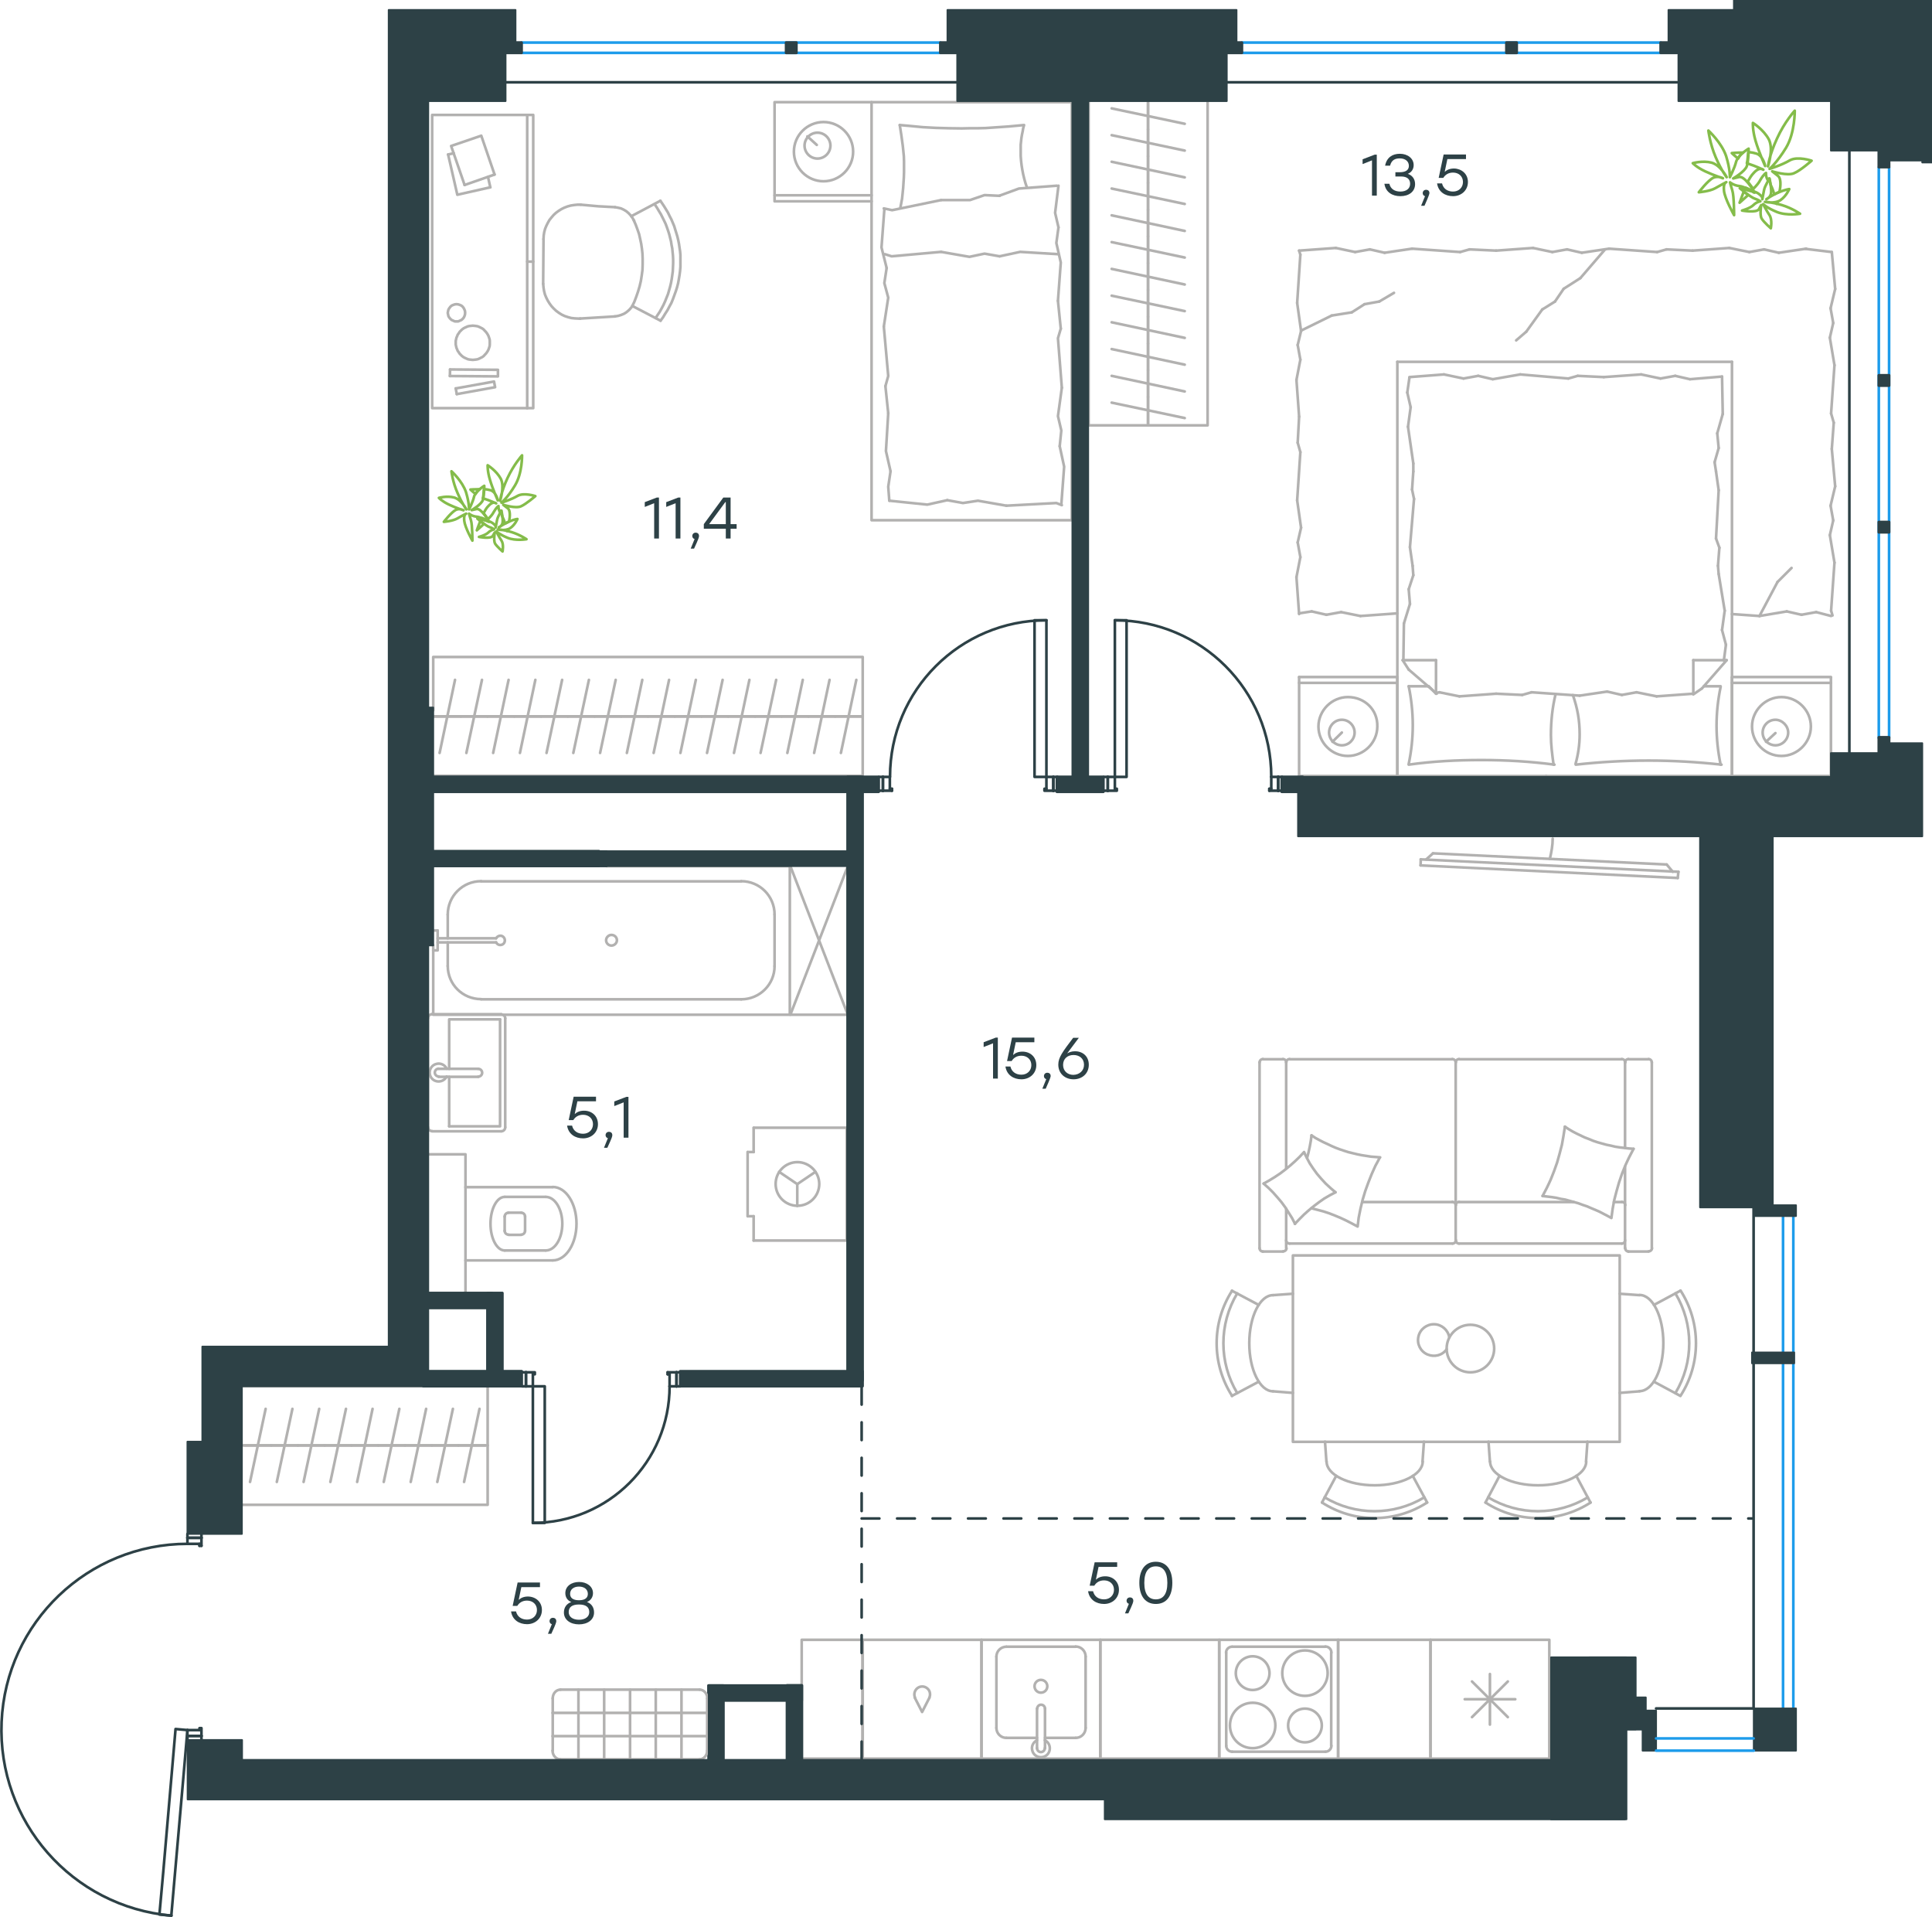 <?xml version="1.0" encoding="utf-8"?>
<!-- Generator: Adobe Illustrator 26.5.0, SVG Export Plug-In . SVG Version: 6.00 Build 0)  -->
<svg version="1.1" id="Слой_1" xmlns="http://www.w3.org/2000/svg" xmlns:xlink="http://www.w3.org/1999/xlink" x="0px" y="0px"
	 viewBox="0 0 1089.5 1080.8" style="enable-background:new 0 0 1089.5 1080.8;" xml:space="preserve">
<style type="text/css">
	.st0{fill:none;stroke:#B2B1B0;stroke-width:1.5;stroke-linecap:round;stroke-linejoin:round;stroke-miterlimit:22.926;}
	.st1{fill:none;stroke:#B2B1B0;stroke-width:1.5;stroke-linecap:round;stroke-linejoin:round;stroke-miterlimit:10;}
	.st2{fill:none;stroke:#2D4146;stroke-width:1.5;stroke-linecap:round;stroke-linejoin:round;stroke-miterlimit:10;}
	.st3{fill:none;stroke:#2D4146;stroke-width:1.5;stroke-linecap:round;stroke-linejoin:round;stroke-miterlimit:22.926;}
	.st4{fill:none;stroke:#1D9CEB;stroke-width:1.5;stroke-linecap:round;stroke-linejoin:round;stroke-miterlimit:22.926;}
	
		.st5{fill:none;stroke:#2D4146;stroke-width:1.5;stroke-linecap:round;stroke-linejoin:round;stroke-miterlimit:22.926;stroke-dasharray:10,10,0,0,0,0;}
	
		.st6{fill-rule:evenodd;clip-rule:evenodd;fill:#2D4146;stroke:#2D4146;stroke-linecap:round;stroke-linejoin:round;stroke-miterlimit:10;}
	.st7{fill:none;stroke:#84BC4A;stroke-width:1.5;stroke-linecap:round;stroke-linejoin:round;stroke-miterlimit:22.926;}
	.st8{fill:#2D4146;stroke:#2D4146;stroke-linecap:round;stroke-linejoin:round;stroke-miterlimit:10;}
	.st9{fill:#2D4146;}
</style>
<g>
	<line class="st0" x1="788" y1="437.5" x2="732.6" y2="437.5"/>
	<line class="st0" x1="732.6" y1="381.7" x2="788" y2="381.7"/>
	<line class="st0" x1="788" y1="381.7" x2="788" y2="437.5"/>
	<line class="st0" x1="732.6" y1="437.5" x2="732.6" y2="381.7"/>
	<line class="st0" x1="756.7" y1="413" x2="751.4" y2="418.2"/>
	<line class="st0" x1="732.6" y1="385" x2="788" y2="385"/>
	<path class="st0" d="M760.1,393c-9,0-16.6,7.5-16.6,16.6s7.5,16.6,16.6,16.6c9,0,16.6-7.5,16.6-16.6C777,400.1,769.5,393,760.1,393
		z"/>
	<path class="st0" d="M756.7,405.8c-4.1,0-7.2,3.4-7.2,7.2c0,4.1,3.4,7.2,7.2,7.2c4.1,0,7.2-3.4,7.2-7.2
		C763.9,409.2,760.8,405.8,756.7,405.8z"/>
	<line class="st0" x1="976.7" y1="437.5" x2="788" y2="437.5"/>
	<line class="st0" x1="960.8" y1="386.9" x2="970.3" y2="386.9"/>
	<line class="st0" x1="809.8" y1="391.1" x2="809.8" y2="372.2"/>
	<line class="st0" x1="805.7" y1="386.9" x2="809.8" y2="391.1"/>
	<line class="st0" x1="976.7" y1="204" x2="976.7" y2="437.5"/>
	<line class="st0" x1="791" y1="372.2" x2="809.8" y2="372.2"/>
	<line class="st0" x1="788" y1="437.5" x2="788" y2="204"/>
	<line class="st0" x1="973.7" y1="372.2" x2="959.8" y2="388.1"/>
	<line class="st0" x1="959.8" y1="388.1" x2="954.9" y2="391.5"/>
	<line class="st0" x1="794.4" y1="386.9" x2="805.4" y2="386.9"/>
	<line class="st0" x1="954.9" y1="391.1" x2="954.9" y2="372.2"/>
	<line class="st0" x1="810.2" y1="391.1" x2="794.4" y2="377.5"/>
	<line class="st0" x1="794.4" y1="377.5" x2="791" y2="372.2"/>
	<line class="st0" x1="973.7" y1="372.2" x2="954.9" y2="372.2"/>
	<line class="st0" x1="889.7" y1="211.9" x2="904.4" y2="212.6"/>
	<line class="st0" x1="841.8" y1="213.8" x2="857.3" y2="211.1"/>
	<line class="st0" x1="825.3" y1="213.4" x2="833.6" y2="211.9"/>
	<line class="st0" x1="833.6" y1="211.9" x2="841.8" y2="213.8"/>
	<line class="st0" x1="884.4" y1="213.4" x2="889.7" y2="211.9"/>
	<line class="st0" x1="857.3" y1="211.1" x2="884.4" y2="213.4"/>
	<line class="st0" x1="794.8" y1="212.6" x2="814.3" y2="211.1"/>
	<line class="st0" x1="814.3" y1="211.1" x2="825.3" y2="213.4"/>
	<line class="st0" x1="953" y1="213.8" x2="971.1" y2="212.3"/>
	<line class="st0" x1="936.4" y1="213.4" x2="944.7" y2="211.9"/>
	<line class="st0" x1="944.7" y1="211.9" x2="953" y2="213.8"/>
	<line class="st0" x1="904.4" y1="212.6" x2="925.5" y2="211.1"/>
	<line class="st0" x1="925.5" y1="211.1" x2="936.4" y2="213.4"/>
	<line class="st0" x1="976.7" y1="204" x2="788" y2="204"/>
	<path class="st0" d="M888.6,431.1c13.6-1.5,27.1-2.3,41.1-2.3c13.6,0,27.5,0.8,41.1,2.3"/>
	<path class="st0" d="M887,391.9c2.6,7.5,3.8,14.2,3.8,22.1c0,5.7-0.8,11.3-2.3,16.6"/>
	<path class="st0" d="M970.3,431.1c-1.5-7.2-2.3-14.7-2.3-21.9c0-7.5,0.8-14.7,2.3-21.9"/>
	<path class="st0" d="M876.1,431.1c-0.8-5.7-1.5-11.3-1.5-16.6c0-7.9,0.8-15.5,2.6-23"/>
	<line class="st0" x1="797" y1="324.3" x2="796.6" y2="319"/>
	<line class="st0" x1="795.1" y1="340.5" x2="794.4" y2="332.2"/>
	<line class="st0" x1="794.4" y1="332.2" x2="797" y2="324.3"/>
	<line class="st0" x1="791.4" y1="372.2" x2="791.7" y2="351.5"/>
	<line class="st0" x1="791.7" y1="351.5" x2="795.1" y2="340.5"/>
	<line class="st0" x1="796.3" y1="276" x2="797" y2="265.8"/>
	<line class="st0" x1="796.6" y1="319" x2="795.1" y2="308.5"/>
	<line class="st0" x1="797.4" y1="281.3" x2="796.3" y2="276"/>
	<line class="st0" x1="795.1" y1="308.5" x2="797.4" y2="281.3"/>
	<line class="st0" x1="797" y1="265.8" x2="797" y2="261.3"/>
	<line class="st0" x1="795.5" y1="229.6" x2="793.6" y2="221.3"/>
	<line class="st0" x1="793.6" y1="221.3" x2="794.8" y2="213"/>
	<line class="st0" x1="797" y1="261.3" x2="794" y2="240.6"/>
	<line class="st0" x1="794" y1="240.6" x2="795.5" y2="229.6"/>
	<line class="st0" x1="966.9" y1="260.6" x2="967.7" y2="265.8"/>
	<line class="st0" x1="968.4" y1="244.3" x2="969.2" y2="252.6"/>
	<line class="st0" x1="969.2" y1="252.6" x2="966.9" y2="260.6"/>
	<line class="st0" x1="971.1" y1="212.3" x2="971.5" y2="233.4"/>
	<line class="st0" x1="971.5" y1="233.4" x2="968.4" y2="244.3"/>
	<line class="st0" x1="969.6" y1="308.8" x2="968.8" y2="319"/>
	<line class="st0" x1="967.7" y1="265.8" x2="969.2" y2="276.4"/>
	<line class="st0" x1="967.7" y1="303.6" x2="969.6" y2="308.8"/>
	<line class="st0" x1="969.2" y1="276.4" x2="967.7" y2="303.6"/>
	<line class="st0" x1="968.8" y1="319" x2="969.2" y2="323.6"/>
	<line class="st0" x1="972.2" y1="371.8" x2="972.2" y2="372.6"/>
	<line class="st0" x1="971.1" y1="355.2" x2="973.3" y2="363.5"/>
	<line class="st0" x1="973.3" y1="363.5" x2="972.2" y2="371.8"/>
	<line class="st0" x1="969.2" y1="323.6" x2="972.6" y2="344.3"/>
	<line class="st0" x1="972.6" y1="344.3" x2="971.1" y2="355.2"/>
	<path class="st0" d="M794.4,431.1c13.6-1.9,27.1-2.6,41.1-2.6c13.6,0,27.5,0.8,41.1,2.6"/>
	<path class="st0" d="M794.4,386.9c1.5,7.2,2.3,14.7,2.3,21.9c0,7.5-0.8,14.7-2.3,21.9"/>
	<line class="st0" x1="858.4" y1="391.8" x2="843.7" y2="391.1"/>
	<line class="st0" x1="906.3" y1="389.9" x2="890.8" y2="392.2"/>
	<line class="st0" x1="922.9" y1="390.3" x2="914.6" y2="391.8"/>
	<line class="st0" x1="914.6" y1="391.8" x2="906.3" y2="389.9"/>
	<line class="st0" x1="863.7" y1="390.3" x2="858.4" y2="391.8"/>
	<line class="st0" x1="890.8" y1="392.2" x2="863.7" y2="390.3"/>
	<line class="st0" x1="954.9" y1="391.1" x2="934.2" y2="392.6"/>
	<line class="st0" x1="934.2" y1="392.6" x2="922.9" y2="390.3"/>
	<line class="st0" x1="811.7" y1="390.3" x2="809.8" y2="390.7"/>
	<line class="st0" x1="843.7" y1="391.1" x2="823" y2="392.6"/>
	<line class="st0" x1="823" y1="392.6" x2="811.7" y2="390.3"/>
	<line class="st0" x1="1032.5" y1="437.5" x2="976.7" y2="437.5"/>
	<line class="st0" x1="976.7" y1="381.7" x2="1032.5" y2="381.7"/>
	<line class="st0" x1="1032.5" y1="382" x2="1032.5" y2="437.5"/>
	<line class="st0" x1="976.7" y1="437.5" x2="976.7" y2="382"/>
	<line class="st0" x1="1001.2" y1="413.3" x2="995.9" y2="418.2"/>
	<line class="st0" x1="976.7" y1="385" x2="1032.5" y2="385"/>
	<line class="st0" x1="739.7" y1="344.7" x2="732.6" y2="345.8"/>
	<line class="st0" x1="756.3" y1="345.1" x2="748" y2="346.6"/>
	<line class="st0" x1="748" y1="346.6" x2="739.7" y2="344.7"/>
	<line class="st0" x1="788" y1="345.8" x2="767.2" y2="347.3"/>
	<line class="st0" x1="767.2" y1="347.3" x2="756.3" y2="345.1"/>
	<line class="st0" x1="731.8" y1="249.6" x2="732.6" y2="234.9"/>
	<line class="st0" x1="733.7" y1="297.5" x2="731.5" y2="282.1"/>
	<line class="st0" x1="733.3" y1="314.1" x2="731.8" y2="305.8"/>
	<line class="st0" x1="731.8" y1="305.8" x2="733.7" y2="297.5"/>
	<line class="st0" x1="733.3" y1="254.9" x2="731.8" y2="249.6"/>
	<line class="st0" x1="731.5" y1="282.1" x2="733.3" y2="254.9"/>
	<line class="st0" x1="732.6" y1="346.2" x2="731.1" y2="325.4"/>
	<line class="st0" x1="731.1" y1="325.4" x2="733.3" y2="314.1"/>
	<line class="st0" x1="733.7" y1="186.6" x2="731.5" y2="170.8"/>
	<line class="st0" x1="733.3" y1="202.8" x2="731.8" y2="194.5"/>
	<line class="st0" x1="731.8" y1="194.5" x2="733.7" y2="186.6"/>
	<line class="st0" x1="733.3" y1="143.6" x2="732.6" y2="141.3"/>
	<line class="st0" x1="731.5" y1="170.8" x2="733.3" y2="143.6"/>
	<line class="st0" x1="732.6" y1="234.9" x2="731.1" y2="214.2"/>
	<line class="st0" x1="731.1" y1="214.2" x2="733.3" y2="202.8"/>
	<line class="st0" x1="828.7" y1="140.6" x2="843.7" y2="141.3"/>
	<line class="st0" x1="780.8" y1="142.5" x2="796.3" y2="140.2"/>
	<line class="st0" x1="764.2" y1="142.1" x2="772.5" y2="140.6"/>
	<line class="st0" x1="772.5" y1="140.6" x2="780.8" y2="142.5"/>
	<line class="st0" x1="823.4" y1="142.1" x2="828.7" y2="140.6"/>
	<line class="st0" x1="796.3" y1="140.2" x2="823.4" y2="142.1"/>
	<line class="st0" x1="732.6" y1="141.3" x2="753.3" y2="139.8"/>
	<line class="st0" x1="753.3" y1="139.8" x2="764.2" y2="142.1"/>
	<line class="st0" x1="939.8" y1="140.6" x2="954.5" y2="141.3"/>
	<line class="st0" x1="892" y1="142.5" x2="907.4" y2="140.2"/>
	<line class="st0" x1="875.4" y1="142.1" x2="883.7" y2="140.6"/>
	<line class="st0" x1="883.7" y1="140.6" x2="892" y2="142.5"/>
	<line class="st0" x1="934.5" y1="142.1" x2="939.8" y2="140.6"/>
	<line class="st0" x1="907.4" y1="140.2" x2="934.5" y2="142.1"/>
	<line class="st0" x1="843.7" y1="141.3" x2="864.5" y2="139.8"/>
	<line class="st0" x1="864.5" y1="139.8" x2="875.4" y2="142.1"/>
	<line class="st0" x1="1018.1" y1="140.3" x2="1033" y2="142.1"/>
	<line class="st0" x1="1003.1" y1="142.5" x2="1018.6" y2="140.2"/>
	<line class="st0" x1="986.5" y1="142.1" x2="994.8" y2="140.6"/>
	<line class="st0" x1="994.8" y1="140.6" x2="1003.1" y2="142.5"/>
	<line class="st0" x1="954.5" y1="141.3" x2="975.2" y2="139.8"/>
	<line class="st0" x1="975.2" y1="139.8" x2="986.5" y2="142.1"/>
	<line class="st0" x1="1034.1" y1="238.3" x2="1033" y2="253.1"/>
	<line class="st0" x1="1031.9" y1="190.4" x2="1034.5" y2="205.9"/>
	<line class="st0" x1="1032.3" y1="173.8" x2="1033.8" y2="182.1"/>
	<line class="st0" x1="1033.8" y1="182.1" x2="1031.9" y2="190.4"/>
	<line class="st0" x1="1032.6" y1="233.1" x2="1034.1" y2="238.3"/>
	<line class="st0" x1="1034.5" y1="205.9" x2="1032.6" y2="233.1"/>
	<line class="st0" x1="1033" y1="142.1" x2="1034.9" y2="162.9"/>
	<line class="st0" x1="1034.9" y1="162.9" x2="1032.3" y2="173.8"/>
	<line class="st0" x1="1031.9" y1="301.7" x2="1034.5" y2="317.2"/>
	<line class="st0" x1="1032.3" y1="285.1" x2="1033.8" y2="293.4"/>
	<line class="st0" x1="1033.8" y1="293.4" x2="1031.9" y2="301.7"/>
	<line class="st0" x1="1032.6" y1="344.3" x2="1033.4" y2="347"/>
	<line class="st0" x1="1034.5" y1="317.2" x2="1032.6" y2="344.3"/>
	<line class="st0" x1="1033" y1="253.1" x2="1034.9" y2="274.2"/>
	<line class="st0" x1="1034.9" y1="274.2" x2="1032.3" y2="285.1"/>
	<line class="st0" x1="1007.6" y1="344.7" x2="992.2" y2="347.3"/>
	<line class="st0" x1="1024.2" y1="345.1" x2="1015.9" y2="346.6"/>
	<line class="st0" x1="1015.9" y1="346.6" x2="1007.6" y2="344.7"/>
	<line class="st0" x1="992.2" y1="347.3" x2="976.7" y2="346.2"/>
	<line class="st0" x1="1032.6" y1="347.3" x2="1024.2" y2="345.1"/>
	<line class="st0" x1="869.7" y1="174.5" x2="860.7" y2="187"/>
	<line class="st0" x1="881.8" y1="162.8" x2="876.9" y2="170"/>
	<line class="st0" x1="876.9" y1="170" x2="869.7" y2="174.5"/>
	<line class="st0" x1="860.7" y1="187" x2="855" y2="191.9"/>
	<line class="st0" x1="904.8" y1="141" x2="891.2" y2="156.8"/>
	<line class="st0" x1="891.2" y1="156.8" x2="881.8" y2="162.8"/>
	<line class="st0" x1="992.2" y1="347.3" x2="1002.4" y2="328.1"/>
	<line class="st0" x1="1002.4" y1="328.1" x2="1010.3" y2="320.2"/>
	<line class="st0" x1="777.8" y1="170" x2="786.1" y2="165.1"/>
	<line class="st0" x1="762.3" y1="176.1" x2="769.5" y2="171.5"/>
	<line class="st0" x1="769.5" y1="171.5" x2="777.8" y2="170"/>
	<line class="st0" x1="733.7" y1="186.4" x2="751" y2="177.9"/>
	<line class="st0" x1="751" y1="177.9" x2="762.3" y2="176.1"/>
	<path class="st0" d="M1004.6,393c-9,0-16.6,7.5-16.6,16.6s7.5,16.6,16.6,16.6c9,0,16.6-7.5,16.6-16.6
		C1021.2,400.5,1013.7,393,1004.6,393z"/>
	<path class="st0" d="M1001.2,405.8c-4.1,0-7.2,3.4-7.2,7.2c0,4.1,3.4,7.2,7.2,7.2c4.1,0,7.2-3.4,7.2-7.2
		C1008.4,409.2,1005,405.8,1001.2,405.8z"/>
</g>
<line class="st1" x1="252.5" y1="544.7" x2="252.5" y2="531.3"/>
<path class="st1" d="M279.8,531.3c0.5,1.1,1.7,1.7,2.9,1.4c1.2-0.2,2-1.3,2-2.5s-0.8-2.3-2-2.6c-1.2-0.2-2.4,0.4-2.9,1.4"/>
<line class="st1" x1="246.8" y1="531.3" x2="279.7" y2="531.3"/>
<line class="st1" x1="246.8" y1="529" x2="279.7" y2="529"/>
<line class="st1" x1="246.8" y1="524.6" x2="244.3" y2="524.6"/>
<polyline class="st1" points="246.8,524.6 246.8,535.8 244.3,535.8 "/>
<path class="st1" d="M341.8,530.1c0,1.7,1.4,3,3,3c1.7,0,3.1-1.4,3.1-3c0-1.7-1.4-3-3.1-3C343.2,527.1,341.8,528.5,341.8,530.1z"/>
<path class="st1" d="M252.5,544.6c0,10.4,8.4,18.7,18.8,18.7"/>
<path class="st1" d="M271.3,496.8c-10.4,0-18.8,8.4-18.8,18.8"/>
<path class="st1" d="M418,563.4c10.4,0,18.8-8.4,18.8-18.7"/>
<path class="st1" d="M436.8,515.6c0-10.4-8.4-18.8-18.8-18.8"/>
<line class="st1" x1="252.5" y1="515.6" x2="252.5" y2="529"/>
<line class="st1" x1="271.3" y1="563.4" x2="418" y2="563.4"/>
<line class="st1" x1="436.8" y1="544.7" x2="436.8" y2="515.6"/>
<line class="st1" x1="418" y1="496.9" x2="271.3" y2="496.9"/>
<polyline class="st1" points="244.3,532.9 244.3,572.1 445.4,572.1 445.4,488.3 342.1,488.3 "/>
<g>
	<line class="st1" x1="253.3" y1="607.1" x2="253.3" y2="635"/>
	<polyline class="st1" points="253.3,602.6 253.3,574.7 282,574.7 	"/>
	<polyline class="st1" points="282,574.7 282,635 253.3,635 	"/>
	<path class="st1" d="M282.7,637.8c1.2,0,2.2-1,2.2-2.2"/>
	<path class="st1" d="M284.9,574.1c0-1.2-1-2.2-2.2-2.2"/>
	<path class="st1" d="M241.4,635.5c0,1.2,1,2.2,2.2,2.2"/>
	<path class="st1" d="M243.6,571.8c-1.2,0-2.2,1-2.2,2.2"/>
	<path class="st1" d="M269.7,607c1.2,0,2.2-1,2.2-2.2s-1-2.2-2.2-2.2"/>
	<line class="st1" x1="247.3" y1="607.1" x2="269.7" y2="607.1"/>
	<path class="st1" d="M247.4,602.5c-1.2,0-2.2,1-2.2,2.2s1,2.2,2.2,2.2"/>
	<line class="st1" x1="247.3" y1="602.6" x2="269.7" y2="602.6"/>
	<path class="st1" d="M251.9,602.5c-1-2.1-3.4-3.3-5.7-2.7c-2.3,0.5-3.9,2.5-3.9,4.9s1.6,4.4,3.9,4.9c2.3,0.5,4.7-0.6,5.7-2.7"/>
	<line class="st1" x1="243.6" y1="637.8" x2="282.6" y2="637.8"/>
	<line class="st1" x1="284.9" y1="635.5" x2="284.9" y2="574.1"/>
	<line class="st1" x1="282.6" y1="571.8" x2="243.6" y2="571.8"/>
	<line class="st1" x1="241.3" y1="574.1" x2="241.3" y2="635.5"/>
</g>
<g>
	<line class="st1" x1="916.4" y1="657.7" x2="916.4" y2="703.7"/>
	<line class="st1" x1="822.8" y1="677.7" x2="887.5" y2="677.7"/>
	<line class="st1" x1="725.3" y1="681.5" x2="725.3" y2="703.7"/>
	<polyline class="st1" points="730.3,690 728.6,686.7 726.7,683.7 724.8,680.7 722.6,677.7 720.3,675 717.9,672.3 715.3,669.7 
		712.6,667.3 	"/>
	<polyline class="st1" points="737.1,652.8 737.9,649.7 738.6,646.5 739.2,643.2 739.6,640.1 	"/>
	<polyline class="st1" points="753.1,672.2 749.9,673.9 746.8,675.7 743.8,677.8 740.9,680 738.1,682.3 735.4,684.7 732.8,687.3 
		730.2,690 	"/>
	<polyline class="st1" points="921.2,647.7 920,650 918.8,652.3 917.7,654.6 916.6,657 914.7,661.7 913,666.7 911.6,671.6 
		910.3,676.6 909.4,681.6 908.7,686.7 906.5,685.5 904.2,684.3 901.9,683.1 899.6,682.1 897.2,681.1 894.9,680.1 892.5,679.3 
		890.1,678.4 887.6,677.7 885.1,677 882.6,676.3 880.1,675.9 877.6,675.3 875,674.9 872.5,674.6 869.9,674.3 	"/>
	<polyline class="st1" points="739.6,640.1 741.7,641.5 743.9,642.7 746.2,643.9 748.6,645 750.9,646.1 753.2,647.1 755.6,648 
		758,648.8 760.5,649.6 763,650.2 765.5,650.8 768,651.3 770.6,651.7 773.1,652.1 775.7,652.3 778.3,652.5 	"/>
	<polyline class="st1" points="778,652.8 776.8,655.1 775.6,657.3 773.5,662 771.6,666.8 769.9,671.5 768.4,676.5 767.2,681.5 
		766.2,686.5 765.6,691.5 762.4,689.8 759.3,688.2 756.1,686.7 753,685.4 749.7,684.1 746.4,683 743,682.1 739.5,681.2 	"/>
	<polyline class="st1" points="882.5,635.2 884.6,636.6 886.8,637.9 889.1,639.1 891.4,640.2 893.7,641.3 896.1,642.2 898.5,643.2 
		900.9,644 903.4,644.7 905.9,645.4 908.4,645.9 910.9,646.5 913.5,646.9 916.1,647.2 918.6,647.5 921.2,647.7 	"/>
	<polyline class="st1" points="712.6,667.3 715.8,665.5 718.9,663.6 721.9,661.6 724.8,659.4 727.6,657.1 730.3,654.7 732.9,652.2 
		735.4,649.5 736.1,651.1 736.9,652.7 738.6,655.9 740.6,658.9 742.7,661.8 745.1,664.6 747.6,667.3 750.3,669.8 753.1,672.2 	"/>
	<polyline class="st1" points="869.9,674.3 871.1,672 872.3,669.7 873.4,667.4 874.5,665 876.4,660.2 878.1,655.4 879.5,650.4 
		880.8,645.4 881.7,640.3 882.5,635.2 	"/>
	<path class="st1" d="M820.9,679.5c0-1-0.8-1.9-1.9-1.9"/>
	<line class="st1" x1="819.1" y1="677.7" x2="768.2" y2="677.7"/>
	<path class="st1" d="M916.5,679.5c0-1-0.8-1.9-1.9-1.9"/>
	<path class="st1" d="M822.8,677.6c-1,0-1.9,0.8-1.9,1.9"/>
	<line class="st1" x1="910.1" y1="677.7" x2="914.6" y2="677.7"/>
	<path class="st1" d="M725.3,699.2c0,1,0.8,1.9,1.9,1.9"/>
	<path class="st1" d="M727.2,597.1c-1,0-1.9,0.8-1.9,1.9"/>
	<path class="st1" d="M819.1,701.1c1,0,1.9-0.8,1.9-1.9"/>
	<path class="st1" d="M820.9,599c0-1-0.8-1.9-1.9-1.9"/>
	<line class="st1" x1="819.1" y1="701.1" x2="727.2" y2="701.1"/>
	<line class="st1" x1="727.2" y1="597.2" x2="819" y2="597.2"/>
	<path class="st1" d="M914.6,701.1c1,0,1.8-0.8,1.8-1.9"/>
	<path class="st1" d="M916.5,599c0-1-0.8-1.9-1.9-1.9"/>
	<path class="st1" d="M916.5,703.7c0,1,0.8,1.9,1.9,1.9"/>
	<path class="st1" d="M820.9,699.2c0,1,0.8,1.9,1.9,1.9"/>
	<path class="st1" d="M822.8,597.1c-1,0-1.9,0.8-1.9,1.9"/>
	<path class="st1" d="M712.2,597.1c-1,0-1.9,0.8-1.9,1.9"/>
	<path class="st1" d="M725.4,599c0-1-0.8-1.9-1.9-1.9"/>
	<path class="st1" d="M710.3,703.7c0,1,0.8,1.9,1.9,1.9"/>
	<path class="st1" d="M723.6,705.5c1,0,1.9-0.8,1.9-1.8"/>
	<path class="st1" d="M929.7,705.5c1,0,1.9-0.8,1.9-1.8"/>
	<path class="st1" d="M918.3,597.1c-1,0-1.9,0.8-1.9,1.9"/>
	<path class="st1" d="M931.5,599c0-1-0.8-1.9-1.8-1.9"/>
	<line class="st1" x1="822.8" y1="701.1" x2="914.6" y2="701.1"/>
	<line class="st1" x1="820.9" y1="599" x2="820.9" y2="699.2"/>
	<line class="st1" x1="914.6" y1="597.2" x2="822.8" y2="597.2"/>
	<line class="st1" x1="710.3" y1="703.7" x2="710.3" y2="599"/>
	<line class="st1" x1="712.1" y1="597.2" x2="723.5" y2="597.2"/>
	<line class="st1" x1="725.3" y1="599" x2="725.3" y2="658.8"/>
	<line class="st1" x1="723.5" y1="705.6" x2="712.1" y2="705.6"/>
	<line class="st1" x1="916.4" y1="647.1" x2="916.4" y2="599"/>
	<line class="st1" x1="918.3" y1="597.2" x2="929.6" y2="597.2"/>
	<line class="st1" x1="931.5" y1="599" x2="931.5" y2="703.7"/>
	<line class="st1" x1="929.6" y1="705.6" x2="918.3" y2="705.6"/>
	<path class="st1" d="M747,844.2c17.3,10.4,38.9,10.4,56.2,0"/>
	<path class="st1" d="M745.5,847.1c18,11.7,41.2,11.7,59.3,0"/>
	<line class="st1" x1="753.5" y1="832.1" x2="745.5" y2="847.1"/>
	<line class="st1" x1="796.7" y1="832.1" x2="804.8" y2="847.1"/>
	<line class="st1" x1="802.2" y1="824" x2="803" y2="812.8"/>
	<line class="st1" x1="748" y1="824" x2="747.2" y2="812.8"/>
	<path class="st1" d="M748.1,824c0,7.4,12.1,13.4,27.1,13.4c14.9,0,27.1-6,27.1-13.4"/>
	<path class="st1" d="M839.2,844.2c17.3,10.4,38.9,10.4,56.2,0"/>
	<path class="st1" d="M837.7,847.1c18,11.7,41.2,11.7,59.3,0"/>
	<line class="st1" x1="888.9" y1="832.1" x2="896.9" y2="847.1"/>
	<line class="st1" x1="845.6" y1="832.1" x2="837.7" y2="847.1"/>
	<line class="st1" x1="840.2" y1="824" x2="839.4" y2="812.8"/>
	<line class="st1" x1="894.4" y1="824" x2="895.2" y2="812.8"/>
	<path class="st1" d="M840.3,824c0,7.4,12.1,13.4,27.1,13.4c14.9,0,27.1-6,27.1-13.4"/>
	<path class="st1" d="M697.7,729.2c-10.4,17.3-10.4,38.9,0,56.2"/>
	<path class="st1" d="M694.8,727.7c-11.6,18-11.6,41.2,0,59.3"/>
	<line class="st1" x1="709.8" y1="779" x2="694.7" y2="787"/>
	<line class="st1" x1="709.8" y1="735.7" x2="694.7" y2="727.7"/>
	<line class="st1" x1="717.9" y1="730.2" x2="729.1" y2="729.4"/>
	<line class="st1" x1="717.9" y1="784.4" x2="729.1" y2="785.3"/>
	<path class="st1" d="M717.9,730.2c-7.4,0-13.4,12.1-13.4,27.1c0,14.9,6,27.1,13.4,27.1"/>
	<path class="st1" d="M944.8,785.4c10.4-17.3,10.4-38.9,0-56.2"/>
	<path class="st1" d="M947.7,786.9c11.6-18,11.6-41.2,0-59.3"/>
	<line class="st1" x1="932.7" y1="735.7" x2="947.6" y2="727.7"/>
	<line class="st1" x1="932.7" y1="779" x2="947.6" y2="787"/>
	<line class="st1" x1="924.6" y1="784.4" x2="913.4" y2="785.3"/>
	<line class="st1" x1="924.6" y1="730.2" x2="913.4" y2="729.4"/>
	<path class="st1" d="M924.6,784.3c7.4,0,13.4-12.1,13.4-27.1c0-14.9-6-27.1-13.4-27.1"/>
	<path class="st1" d="M817.3,754c-0.7-4.2-4.3-7.3-8.5-7.4c-4.2-0.1-8,2.8-8.9,6.9c-1,4.1,1.1,8.4,5,10.1c3.9,1.7,8.4,0.6,10.9-2.9"
		/>
	<path class="st1" d="M815.8,760.3c0,7.4,6,13.4,13.4,13.4s13.4-6,13.4-13.4s-6-13.4-13.4-13.4C821.8,746.9,815.8,752.9,815.8,760.3
		z"/>
	<rect x="729.1" y="707.8" class="st1" width="184.3" height="105.1"/>
</g>
<polyline class="st1" points="507.4,70.5 508.3,76.3 509.1,82.2 509.4,85.1 509.7,88.1 509.8,91 509.8,93.9 509.8,97 509.7,100 
	509.5,103.1 509.3,106.1 509,109.1 508.7,112 508.2,114.7 507.7,117.3 "/>
<polyline class="st1" points="579.1,105.7 578.3,103.3 577.6,100.8 577,98.3 576.5,95.7 576.1,93.2 575.8,90.6 575.6,88 575.6,85.4 
	575.6,81.6 576,77.8 576.3,76 576.7,74.1 577,72.3 577.5,70.5 568.9,71.3 560.1,71.9 555.7,72.2 551.3,72.3 546.9,72.3 542.4,72.4 
	535.1,72.3 527.8,72.1 520.4,71.7 513.1,71 507.4,70.5 "/>
<polyline class="st1" points="563.7,110.3 574.6,106.3 596,104.7 "/>
<polyline class="st1" points="498.4,117.5 503.1,118.5 530.7,112.8 "/>
<polyline class="st1" points="530.7,112.8 547,112.8 555.2,110 563.7,110.4 "/>
<polyline class="st1" points="596.9,104.7 595,120 596.9,128.2 "/>
<polyline class="st1" points="534.2,282 522.9,284.5 501.6,282.3 "/>
<polyline class="st1" points="598.8,284.8 595.7,283.6 567.5,285.1 "/>
<polyline class="st1" points="567.5,285.1 551.5,282.3 543,283.6 534.2,282 "/>
<polyline class="st1" points="502.2,265.7 499.6,254.3 500.9,233 "/>
<polyline class="st1" points="501.5,282.3 500.9,274.4 502.2,265.7 "/>
<polyline class="st1" points="500,151.1 497.1,139.5 498.7,118.2 "/>
<polyline class="st1" points="499.3,217.7 500.9,212 498.4,184.1 "/>
<polyline class="st1" points="498.4,184.1 500.9,167.8 498.7,159.6 500,151.1 "/>
<line class="st1" x1="500.9" y1="233" x2="499.3" y2="217.7"/>
<polyline class="st1" points="596.9,128.2 595.7,137 598.2,148 596.6,169.6 "/>
<polyline class="st1" points="597.6,251.6 600.1,263.1 598.5,284.5 "/>
<polyline class="st1" points="598.2,185.3 596.6,190.7 598.8,218.6 "/>
<polyline class="st1" points="598.8,218.6 596.6,234.6 598.5,242.7 597.6,251.5 "/>
<line class="st1" x1="596.6" y1="169.6" x2="598.2" y2="185.3"/>
<polyline class="st1" points="563.7,144.5 575.3,142 596.6,143.3 "/>
<polyline class="st1" points="499,143.3 502.8,144.5 530.7,142 "/>
<polyline class="st1" points="530.7,142 546.7,144.8 555.2,143 563.7,144.5 "/>
<line class="st1" x1="460.6" y1="81.7" x2="455.3" y2="76.9"/>
<path class="st1" d="M468.3,82.1c0-4-3.3-7.3-7.3-7.3s-7.3,3.3-7.3,7.3s3.3,7.3,7.3,7.3S468.3,86.1,468.3,82.1z"/>
<rect x="491.5" y="57.6" class="st1" width="112.9" height="235.7"/>
<path class="st1" d="M481.1,85.5c0-9.2-7.5-16.7-16.7-16.7s-16.7,7.5-16.7,16.7s7.5,16.7,16.7,16.7S481.1,94.7,481.1,85.5z"/>
<line class="st1" x1="436.8" y1="110.1" x2="491.5" y2="110.1"/>
<polyline class="st1" points="491.5,57.6 436.8,57.6 436.8,113.5 491.5,113.5 "/>
<polygon class="st1" points="257,193.2 257,194.3 257.2,195.2 257.4,196.1 257.8,197 258.1,197.8 258.7,198.6 259.2,199.4 
	259.8,200 260.5,200.7 261.3,201.3 262,201.7 262.9,202.1 263.8,202.5 264.7,202.7 265.7,202.8 266.6,202.9 267.6,202.8 
	268.5,202.7 269.5,202.5 270.4,202.1 271.2,201.7 272,201.3 272.8,200.7 273.4,200 274,199.4 274.6,198.6 275.1,197.8 275.5,197 
	275.8,196.1 276.1,195.2 276.2,194.3 276.2,193.2 276.2,192.2 276.1,191.3 275.8,190.4 275.5,189.5 275.1,188.7 274.6,187.9 
	274,187.1 273.4,186.5 272.8,185.8 272,185.2 271.2,184.8 270.4,184.4 269.5,184 268.5,183.8 267.6,183.7 266.6,183.6 265.7,183.7 
	264.7,183.8 263.8,184 262.9,184.4 262,184.8 261.3,185.2 260.5,185.8 259.8,186.5 259.2,187.1 258.7,187.9 258.1,188.7 
	257.8,189.5 257.4,190.4 257.2,191.3 257,192.2 "/>
<polygon class="st1" points="252.5,176.4 252.7,177.4 252.9,178.3 253.4,179.1 254,179.8 254.7,180.4 255.6,180.8 256.5,181.2 
	257.4,181.2 258.4,181.2 259.3,180.8 260.2,180.4 260.9,179.8 261.5,179.1 261.9,178.3 262.2,177.4 262.3,176.4 262.2,175.3 
	261.9,174.5 261.5,173.7 260.9,172.9 260.2,172.3 259.3,171.9 258.4,171.6 257.4,171.5 256.5,171.6 255.6,171.9 254.7,172.3 
	254,172.9 253.4,173.7 252.9,174.5 252.7,175.3 "/>
<polyline class="st1" points="257,219 278.6,215.1 279.2,218.3 257.6,222.2 "/>
<polyline class="st1" points="253.8,208.3 280.8,208.5 280.8,212.2 253.7,212 "/>
<line class="st1" x1="297.3" y1="147.5" x2="300.7" y2="147.5"/>
<line class="st1" x1="262" y1="104.3" x2="278.9" y2="98.4"/>
<line class="st1" x1="257.6" y1="222.2" x2="257" y2="219"/>
<line class="st1" x1="276.5" y1="105.6" x2="275.2" y2="99.8"/>
<polyline class="st1" points="278.9,98.4 271.4,76.5 254.4,82.3 262,104.3 "/>
<polyline class="st1" points="252.7,87.1 257.9,109.8 276.5,105.6 "/>
<line class="st1" x1="253.7" y1="212" x2="253.8" y2="208.3"/>
<line class="st1" x1="255.9" y1="86.4" x2="252.7" y2="87.1"/>
<line class="st1" x1="297.3" y1="230.2" x2="297.3" y2="64.8"/>
<rect x="243.7" y="64.8" class="st1" width="57" height="165.3"/>
<polyline class="st1" points="346.7,178.4 348.5,178.1 350.2,177.6 351.9,176.9 353.3,176 354.6,174.9 355.2,174.3 355.7,173.7 
	356.3,173 356.7,172.2 357.1,171.4 357.5,170.6 "/>
<polyline class="st1" points="357.6,124.5 356.7,122.9 355.7,121.5 354.5,120.2 353.2,119.1 351.7,118.2 350.2,117.5 348.5,117.1 
	346.8,116.8 "/>
<polyline class="st1" points="327.5,115.4 325.6,115.4 323.7,115.6 321.8,115.9 320,116.4 318.2,117.1 316.6,117.9 315,118.9 
	313.5,120 312.2,121.2 311,122.6 309.8,124.1 308.9,125.7 308.1,127.3 307.4,129 306.9,130.9 306.6,132.8 306.5,134.8 "/>
<polyline class="st1" points="372.5,180.8 373.9,178.9 375.1,176.9 376.4,174.9 377.5,172.8 378.6,170.8 379.5,168.6 380.3,166.4 
	381.1,164.2 381.8,162 382.4,159.7 382.8,157.5 383.2,155.1 383.5,152.8 383.7,150.5 383.7,148.1 383.7,145.8 383.7,143.7 
	383.5,141.6 383.2,139.6 382.9,137.5 382.5,135.5 382,133.4 381.4,131.4 380.8,129.5 380.2,127.5 379.4,125.6 378.6,123.7 
	377.6,121.8 376.7,119.9 375.6,118.1 374.5,116.3 373.3,114.5 372.4,113.2 "/>
<polyline class="st1" points="357.7,170.2 358.8,167.3 359.8,164.4 360.7,161.4 361.4,158.4 361.9,155.2 362.3,152.2 362.4,149.1 
	362.4,145.9 362.3,143.1 362,140.3 361.6,137.5 361,134.7 360.4,132 359.5,129.4 358.5,126.7 357.4,124.2 "/>
<polyline class="st1" points="369.7,179.3 370.9,177.5 372.1,175.7 373.2,173.7 374.2,171.8 375.1,169.8 375.9,167.8 376.7,165.8 
	377.3,163.7 377.9,161.6 378.4,159.5 378.8,157.3 379.1,155.2 379.4,153 379.5,150.8 379.6,148.5 379.6,146.3 379.5,144.2 
	379.3,142.2 379.1,140.1 378.7,138.1 378.4,136.1 377.9,134.1 377.4,132.1 376.8,130.2 376.1,128.2 375.4,126.3 374.5,124.4 
	373.6,122.6 372.7,120.8 371.6,119 370.6,117.3 369.4,115.5 "/>
<polyline class="st1" points="306.3,160 306.5,162.1 306.8,164 307.3,166 308,167.7 308.9,169.5 309.9,171.1 311,172.6 312.3,174 
	313.7,175.3 315.2,176.4 316.8,177.4 318.5,178.2 320.3,178.8 322.2,179.3 324.1,179.5 326,179.6 327.2,179.6 "/>
<line class="st1" x1="372.4" y1="113.2" x2="356" y2="121.9"/>
<line class="st1" x1="372.5" y1="180.8" x2="356.6" y2="172.5"/>
<line class="st1" x1="327.1" y1="179.6" x2="346.8" y2="178.4"/>
<polyline class="st1" points="327.5,115.4 337.4,116.3 346.8,116.8 "/>
<line class="st1" x1="306.3" y1="160" x2="306.5" y2="134.8"/>
<line class="st1" x1="871.9" y1="438" x2="871.9" y2="437.4"/>
<line class="st1" x1="425" y1="649.5" x2="421.7" y2="649.5"/>
<line class="st1" x1="425" y1="685.7" x2="421.7" y2="685.7"/>
<line class="st1" x1="425" y1="635.8" x2="425" y2="649.5"/>
<line class="st1" x1="425" y1="699.4" x2="425" y2="685.7"/>
<polyline class="st1" points="459.8,660.7 449.6,667.6 439.4,660.7 "/>
<line class="st1" x1="449.6" y1="667.6" x2="449.6" y2="679.9"/>
<path class="st1" d="M449.7,655.2c-6.8,0-12.3,5.5-12.3,12.3s5.5,12.3,12.3,12.3s12.3-5.5,12.3-12.3
	C462,660.8,456.4,655.2,449.7,655.2z"/>
<line class="st1" x1="477.5" y1="635.8" x2="425.1" y2="635.8"/>
<line class="st1" x1="421.6" y1="649.5" x2="421.6" y2="685.7"/>
<polyline class="st1" points="425,699.4 477.5,699.4 477.5,635.8 "/>
<path class="st1" d="M293.9,696.1c1.2,0,2.2-1,2.2-2.2"/>
<path class="st1" d="M296.1,685.9c0-1.2-1-2.2-2.2-2.2"/>
<path class="st1" d="M284.6,693.9c0,1.2,1,2.2,2.2,2.2"/>
<path class="st1" d="M286.8,683.7c-1.2,0-2.2,1-2.2,2.2"/>
<line class="st1" x1="286.8" y1="696.2" x2="293.9" y2="696.2"/>
<line class="st1" x1="296.1" y1="693.9" x2="296.1" y2="685.9"/>
<line class="st1" x1="293.9" y1="683.7" x2="286.8" y2="683.7"/>
<line class="st1" x1="284.6" y1="685.9" x2="284.6" y2="694"/>
<path class="st1" d="M284.6,674.8c-4.4,0-8,6.8-8,15.1s3.6,15.1,8,15.1"/>
<line class="st1" x1="307.7" y1="705" x2="284.6" y2="705"/>
<path class="st1" d="M307.8,705c5.2,0,9.3-6.8,9.3-15.1s-4.2-15.1-9.3-15.1"/>
<line class="st1" x1="307.7" y1="674.8" x2="284.6" y2="674.8"/>
<path class="st1" d="M311.7,710.6c7.4,0,13.4-9.3,13.4-20.7c0-11.5-6-20.7-13.4-20.7"/>
<line class="st1" x1="311.6" y1="710.6" x2="262.5" y2="710.6"/>
<line class="st1" x1="311.6" y1="669.3" x2="262.5" y2="669.3"/>
<polyline class="st1" points="262.5,729 262.5,650.8 241.5,650.8 "/>
<line class="st1" x1="137.9" y1="814.9" x2="153" y2="814.9"/>
<line class="st1" x1="149.8" y1="794.3" x2="141" y2="835.5"/>
<line class="st1" x1="153" y1="814.9" x2="168" y2="814.9"/>
<line class="st1" x1="164.9" y1="794.3" x2="156.1" y2="835.5"/>
<line class="st1" x1="168" y1="814.9" x2="183.1" y2="814.9"/>
<line class="st1" x1="180" y1="794.3" x2="171.2" y2="835.5"/>
<line class="st1" x1="136.5" y1="814.9" x2="275" y2="814.9"/>
<line class="st1" x1="183.1" y1="814.9" x2="198.2" y2="814.9"/>
<line class="st1" x1="195.1" y1="794.3" x2="186.3" y2="835.5"/>
<line class="st1" x1="198.2" y1="814.9" x2="213.3" y2="814.9"/>
<line class="st1" x1="210.1" y1="794.3" x2="201.4" y2="835.5"/>
<line class="st1" x1="213.3" y1="814.9" x2="228.4" y2="814.9"/>
<line class="st1" x1="225.2" y1="794.3" x2="216.4" y2="835.5"/>
<line class="st1" x1="228.4" y1="814.9" x2="243.5" y2="814.9"/>
<line class="st1" x1="240.3" y1="794.3" x2="231.6" y2="835.5"/>
<line class="st1" x1="243.5" y1="814.9" x2="258.5" y2="814.9"/>
<line class="st1" x1="255.4" y1="794.3" x2="246.6" y2="835.5"/>
<line class="st1" x1="258.5" y1="814.9" x2="273.7" y2="814.9"/>
<line class="st1" x1="270.4" y1="794.3" x2="261.7" y2="835.5"/>
<polyline class="st1" points="136.5,781.4 275,781.4 275,848.4 136.5,848.4 "/>
<line class="st1" x1="486.1" y1="403.9" x2="471" y2="403.9"/>
<line class="st1" x1="474.2" y1="424.5" x2="482.9" y2="383.3"/>
<line class="st1" x1="471" y1="403.9" x2="455.9" y2="403.9"/>
<line class="st1" x1="459.1" y1="424.5" x2="467.8" y2="383.3"/>
<line class="st1" x1="455.9" y1="403.9" x2="440.8" y2="403.9"/>
<line class="st1" x1="444" y1="424.5" x2="452.7" y2="383.3"/>
<line class="st1" x1="440.8" y1="403.9" x2="425.8" y2="403.9"/>
<line class="st1" x1="428.9" y1="424.5" x2="437.7" y2="383.3"/>
<line class="st1" x1="425.8" y1="403.9" x2="410.6" y2="403.9"/>
<line class="st1" x1="413.9" y1="424.5" x2="422.6" y2="383.3"/>
<line class="st1" x1="410.6" y1="403.9" x2="395.6" y2="403.9"/>
<line class="st1" x1="398.7" y1="424.5" x2="407.5" y2="383.3"/>
<line class="st1" x1="395.6" y1="403.9" x2="380.5" y2="403.9"/>
<line class="st1" x1="383.7" y1="424.5" x2="392.4" y2="383.3"/>
<line class="st1" x1="380.5" y1="403.9" x2="365.4" y2="403.9"/>
<line class="st1" x1="368.6" y1="424.5" x2="377.3" y2="383.3"/>
<line class="st1" x1="365.4" y1="403.9" x2="350.3" y2="403.9"/>
<line class="st1" x1="353.5" y1="424.5" x2="362.2" y2="383.3"/>
<line class="st1" x1="350.3" y1="403.9" x2="335.3" y2="403.9"/>
<line class="st1" x1="338.4" y1="424.5" x2="347.2" y2="383.3"/>
<line class="st1" x1="486.5" y1="403.9" x2="244.3" y2="403.9"/>
<line class="st1" x1="335.3" y1="403.9" x2="320.2" y2="403.9"/>
<line class="st1" x1="323.3" y1="424.5" x2="332.1" y2="383.3"/>
<line class="st1" x1="320.2" y1="403.9" x2="305.1" y2="403.9"/>
<line class="st1" x1="308.2" y1="424.5" x2="317" y2="383.3"/>
<line class="st1" x1="305.1" y1="403.9" x2="290" y2="403.9"/>
<line class="st1" x1="293.2" y1="424.5" x2="301.9" y2="383.3"/>
<line class="st1" x1="290" y1="403.9" x2="274.9" y2="403.9"/>
<line class="st1" x1="278.1" y1="424.5" x2="286.8" y2="383.3"/>
<line class="st1" x1="274.9" y1="403.9" x2="259.9" y2="403.9"/>
<line class="st1" x1="263" y1="424.5" x2="271.8" y2="383.3"/>
<line class="st1" x1="259.9" y1="403.9" x2="244.7" y2="403.9"/>
<line class="st1" x1="247.9" y1="424.5" x2="256.6" y2="383.3"/>
<polyline class="st1" points="244.3,400.5 244.3,370.4 486.5,370.4 486.5,437.4 244.3,437.4 "/>
<line class="st1" x1="647.4" y1="238.9" x2="647.4" y2="223.8"/>
<line class="st1" x1="626.9" y1="227" x2="668.1" y2="235.7"/>
<line class="st1" x1="647.4" y1="223.8" x2="647.4" y2="208.8"/>
<line class="st1" x1="626.9" y1="211.9" x2="668.1" y2="220.7"/>
<line class="st1" x1="647.4" y1="208.7" x2="647.4" y2="193.7"/>
<line class="st1" x1="626.9" y1="196.8" x2="668.1" y2="205.6"/>
<line class="st1" x1="647.4" y1="193.7" x2="647.4" y2="178.6"/>
<line class="st1" x1="626.9" y1="181.7" x2="668.1" y2="190.5"/>
<line class="st1" x1="647.4" y1="178.6" x2="647.4" y2="163.5"/>
<line class="st1" x1="626.9" y1="166.7" x2="668.1" y2="175.4"/>
<line class="st1" x1="647.4" y1="163.5" x2="647.4" y2="148.4"/>
<line class="st1" x1="626.9" y1="151.6" x2="668.1" y2="160.4"/>
<line class="st1" x1="647.4" y1="239.8" x2="647.4" y2="57"/>
<line class="st1" x1="647.4" y1="148.4" x2="647.4" y2="133.3"/>
<line class="st1" x1="626.9" y1="136.5" x2="668.1" y2="145.2"/>
<line class="st1" x1="647.4" y1="133.3" x2="647.4" y2="118.3"/>
<line class="st1" x1="626.9" y1="121.4" x2="668.1" y2="130.2"/>
<line class="st1" x1="647.4" y1="118.3" x2="647.4" y2="103.1"/>
<line class="st1" x1="626.9" y1="106.3" x2="668.1" y2="115"/>
<line class="st1" x1="647.4" y1="103.1" x2="647.4" y2="88.1"/>
<line class="st1" x1="626.9" y1="91.2" x2="668.1" y2="100"/>
<line class="st1" x1="647.4" y1="88.1" x2="647.4" y2="73"/>
<line class="st1" x1="626.9" y1="76.2" x2="668.1" y2="84.9"/>
<line class="st1" x1="647.4" y1="73" x2="647.4" y2="57.9"/>
<line class="st1" x1="626.9" y1="61.1" x2="668.1" y2="69.8"/>
<polyline class="st1" points="681,57 681,239.8 613.9,239.8 613.9,57 "/>
<g>
	<line class="st1" x1="567.5" y1="979.8" x2="584.8" y2="979.8"/>
	<path class="st1" d="M583.4,950.7c0,2,1.6,3.6,3.6,3.6s3.6-1.6,3.6-3.6s-1.6-3.6-3.6-3.6C585,947.1,583.4,948.7,583.4,950.7z"/>
	<path class="st1" d="M589.3,963.3c0-1.2-1-2.2-2.2-2.2s-2.2,1-2.2,2.2"/>
	<line class="st1" x1="584.8" y1="985.6" x2="584.8" y2="963.3"/>
	<path class="st1" d="M584.8,985.6c0,1.2,1,2.2,2.2,2.2s2.2-1,2.2-2.2"/>
	<line class="st1" x1="589.3" y1="985.6" x2="589.3" y2="963.3"/>
	<path class="st1" d="M584.8,981.1c-2.1,1.1-3.3,3.4-2.7,5.7c0.5,2.3,2.5,3.9,4.9,3.9s4.4-1.6,4.9-3.9c0.5-2.3-0.6-4.7-2.7-5.7"/>
	<path class="st1" d="M561.9,974.2c0,3.1,2.5,5.6,5.6,5.6"/>
	<path class="st1" d="M606.6,979.8c3.1,0,5.6-2.5,5.6-5.6"/>
	<path class="st1" d="M567.5,928.4c-3.1,0-5.6,2.5-5.6,5.6"/>
	<path class="st1" d="M612.2,933.9c0-3.1-2.5-5.6-5.6-5.6"/>
	<line class="st1" x1="561.9" y1="974.2" x2="561.9" y2="934"/>
	<line class="st1" x1="567.5" y1="928.4" x2="606.6" y2="928.4"/>
	<line class="st1" x1="612.2" y1="934" x2="612.2" y2="974.2"/>
	<line class="st1" x1="606.6" y1="979.8" x2="589.3" y2="979.8"/>
	<rect x="553.5" y="924.5" class="st1" width="67" height="67"/>
	<path class="st1" d="M719.2,972.8c0-7.1-5.7-12.8-12.8-12.8s-12.8,5.7-12.8,12.8s5.7,12.8,12.8,12.8S719.2,979.8,719.2,972.8z"/>
	<path class="st1" d="M745.4,972.8c0-5.2-4.2-9.5-9.5-9.5c-5.2,0-9.5,4.2-9.5,9.5s4.2,9.5,9.5,9.5
		C741.1,982.3,745.4,978,745.4,972.8z"/>
	<path class="st1" d="M748.7,943.3c0-7.1-5.7-12.8-12.8-12.8s-12.8,5.7-12.8,12.8s5.7,12.8,12.8,12.8S748.7,950.3,748.7,943.3z"/>
	<path class="st1" d="M715.9,943.3c0-5.2-4.2-9.5-9.5-9.5c-5.2,0-9.5,4.2-9.5,9.5s4.3,9.5,9.5,9.5
		C711.6,952.8,715.9,948.5,715.9,943.3z"/>
	<path class="st1" d="M747.4,987.6c1.9,0,3.4-1.5,3.4-3.4"/>
	<path class="st1" d="M691.5,984.2c0,1.9,1.5,3.4,3.4,3.4"/>
	<path class="st1" d="M750.8,931.7c0-1.9-1.5-3.4-3.4-3.4"/>
	<path class="st1" d="M694.8,928.4c-1.9,0-3.4,1.5-3.4,3.4"/>
	<line class="st1" x1="747.4" y1="987.6" x2="694.8" y2="987.6"/>
	<line class="st1" x1="750.7" y1="931.8" x2="750.7" y2="984.3"/>
	<line class="st1" x1="694.8" y1="928.4" x2="747.4" y2="928.4"/>
	<line class="st1" x1="691.5" y1="984.3" x2="691.5" y2="931.8"/>
	<rect x="687.6" y="924.5" class="st1" width="67" height="67"/>
	<path class="st1" d="M524.1,957.1c0.8-1.9,0.3-4.1-1.3-5.3c-1.6-1.3-3.9-1.3-5.5,0s-2.1,3.5-1.3,5.3"/>
	<polyline class="st1" points="515.9,957.2 520,965.2 524.1,957.2 	"/>
	<rect x="486.5" y="924.5" class="st1" width="67" height="67"/>
	<line class="st1" x1="850.3" y1="968.1" x2="830.1" y2="948"/>
	<line class="st1" x1="850.3" y1="948" x2="830.1" y2="968.1"/>
	<line class="st1" x1="840.2" y1="972.3" x2="840.2" y2="943.8"/>
	<line class="st1" x1="854.5" y1="958" x2="826" y2="958"/>
	<rect x="806.7" y="924.5" class="st1" width="67" height="67"/>
	<rect x="620.5" y="924.5" class="st1" width="67" height="67"/>
	<rect x="754.6" y="924.5" class="st1" width="52.1" height="67"/>
	<rect x="452.1" y="924.5" class="st1" width="34.3" height="67"/>
</g>
<polyline class="st1" points="478.1,488.3 445.7,572.1 478.1,572.1 445.7,488.3 "/>
<line class="st2" x1="381.5" y1="781.6" x2="383.7" y2="781.6"/>
<polyline class="st2" points="294.4,781.6 296.6,781.6 300.5,781.6 "/>
<line class="st2" x1="377.6" y1="781.6" x2="381.5" y2="781.6"/>
<path class="st2" d="M300.5,858.6c42.6,0,77.1-34.5,77.1-77.1"/>
<line class="st2" x1="381.5" y1="773.7" x2="376.5" y2="773.7"/>
<line class="st2" x1="296.6" y1="773.7" x2="294.4" y2="773.7"/>
<line class="st2" x1="300.5" y1="781.6" x2="300.5" y2="774.8"/>
<polyline class="st2" points="296.6,773.7 301.6,773.7 301.6,774.8 300.5,774.8 "/>
<line class="st2" x1="377.6" y1="774.8" x2="376.5" y2="774.8"/>
<line class="st2" x1="383.7" y1="773.7" x2="381.5" y2="773.7"/>
<line class="st2" x1="377.6" y1="781.6" x2="377.6" y2="774.8"/>
<line class="st2" x1="376.5" y1="774.8" x2="376.5" y2="773.7"/>
<line class="st2" x1="296.6" y1="781.6" x2="296.6" y2="773.7"/>
<line class="st2" x1="381.5" y1="781.6" x2="381.5" y2="773.7"/>
<line class="st2" x1="296.6" y1="781.6" x2="296.6" y2="773.7"/>
<line class="st2" x1="381.5" y1="781.6" x2="381.5" y2="773.7"/>
<polygon class="st2" points="300.5,806.1 300.5,858.6 307.2,858.6 307.2,834.1 307.2,781.6 300.5,781.6 "/>
<line class="st2" x1="497.9" y1="438" x2="495.7" y2="438"/>
<polyline class="st2" points="596.3,438 594,438 590.1,438 "/>
<line class="st2" x1="501.8" y1="438" x2="497.9" y2="438"/>
<path class="st2" d="M590.1,349.7c-48.7,0-88.2,39.5-88.2,88.2"/>
<line class="st2" x1="497.9" y1="445.8" x2="503" y2="445.8"/>
<line class="st2" x1="594" y1="445.8" x2="596.3" y2="445.8"/>
<line class="st2" x1="590.1" y1="438" x2="590.1" y2="444.7"/>
<polyline class="st2" points="594,445.8 589,445.8 589,444.7 590.1,444.7 "/>
<line class="st2" x1="501.8" y1="444.7" x2="503" y2="444.7"/>
<line class="st2" x1="495.7" y1="445.8" x2="497.9" y2="445.8"/>
<line class="st2" x1="501.8" y1="438" x2="501.8" y2="444.7"/>
<line class="st2" x1="503" y1="444.7" x2="503" y2="445.8"/>
<line class="st2" x1="594" y1="438" x2="594" y2="445.8"/>
<line class="st2" x1="497.9" y1="438" x2="497.9" y2="445.8"/>
<line class="st2" x1="594" y1="438" x2="594" y2="445.8"/>
<line class="st2" x1="497.9" y1="438" x2="497.9" y2="445.8"/>
<polygon class="st2" points="590.1,413.4 590.1,349.7 583.4,349.7 583.4,374.2 583.4,438 590.1,438 "/>
<line class="st2" x1="720.8" y1="438" x2="723" y2="438"/>
<polyline class="st2" points="622.5,438 624.7,438 628.7,438 "/>
<line class="st2" x1="716.9" y1="438" x2="720.8" y2="438"/>
<path class="st2" d="M716.9,437.9c0-48.7-39.5-88.2-88.2-88.2"/>
<line class="st2" x1="720.8" y1="445.8" x2="715.8" y2="445.8"/>
<line class="st2" x1="624.7" y1="445.8" x2="622.5" y2="445.8"/>
<line class="st2" x1="628.7" y1="438" x2="628.7" y2="444.7"/>
<polyline class="st2" points="624.7,445.8 629.8,445.8 629.8,444.7 628.7,444.7 "/>
<line class="st2" x1="716.9" y1="444.7" x2="715.8" y2="444.7"/>
<line class="st2" x1="723" y1="445.8" x2="720.8" y2="445.8"/>
<line class="st2" x1="716.9" y1="438" x2="716.9" y2="444.7"/>
<line class="st2" x1="715.8" y1="444.7" x2="715.8" y2="445.8"/>
<line class="st2" x1="624.7" y1="438" x2="624.7" y2="445.8"/>
<line class="st2" x1="720.8" y1="438" x2="720.8" y2="445.8"/>
<line class="st2" x1="624.7" y1="438" x2="624.7" y2="445.8"/>
<line class="st2" x1="720.8" y1="438" x2="720.8" y2="445.8"/>
<polygon class="st2" points="628.7,349.7 635.3,349.7 635.3,374.2 635.3,438 628.7,438 628.7,413.4 "/>
<line class="st2" x1="105.7" y1="867" x2="105.7" y2="864.8"/>
<polyline class="st2" points="105.7,981 105.7,978.7 105.7,975.4 "/>
<line class="st2" x1="105.7" y1="870.4" x2="105.7" y2="867"/>
<path class="st2" d="M105.8,870.4c-56.2,0-102.5,44.3-104.9,100.4c-2.4,56.2,39.8,104.3,95.8,109.2"/>
<line class="st2" x1="113.6" y1="867" x2="113.6" y2="871.5"/>
<line class="st2" x1="113.6" y1="978.7" x2="113.6" y2="981"/>
<line class="st2" x1="105.7" y1="975.4" x2="112.5" y2="975.4"/>
<polyline class="st2" points="113.6,978.7 113.6,974.3 112.5,974.3 112.5,975.4 "/>
<line class="st2" x1="112.5" y1="870.4" x2="112.5" y2="871.5"/>
<line class="st2" x1="113.6" y1="864.8" x2="113.6" y2="867"/>
<line class="st2" x1="105.7" y1="870.4" x2="112.5" y2="870.4"/>
<line class="st2" x1="112.5" y1="871.5" x2="113.6" y2="871.5"/>
<line class="st2" x1="105.7" y1="978.7" x2="113.6" y2="978.7"/>
<line class="st2" x1="105.7" y1="867" x2="113.6" y2="867"/>
<line class="st2" x1="105.7" y1="978.7" x2="113.6" y2="978.7"/>
<line class="st2" x1="105.7" y1="867" x2="113.6" y2="867"/>
<polygon class="st2" points="96.6,1080 89.9,1079.4 92.1,1055 99,974.8 105.7,975.4 103.6,999.9 "/>
<rect x="238.7" y="773.1" class="st3" width="55.5" height="8.4"/>
<rect x="274.9" y="729" class="st3" width="8.4" height="47.9"/>
<rect x="238.8" y="729" class="st3" width="38.6" height="8.4"/>
<rect x="383.6" y="773.1" class="st3" width="102.8" height="8.4"/>
<rect x="478" y="438" class="st3" width="8.4" height="340.3"/>
<rect x="241.7" y="438" class="st3" width="253.8" height="8.4"/>
<rect x="596" y="438" class="st3" width="26.2" height="8.4"/>
<rect x="605" y="46" class="st3" width="8.4" height="394.6"/>
<rect x="722.8" y="438" class="st3" width="11.8" height="8.4"/>
<rect x="399.6" y="950.3" class="st3" width="8.3" height="45.1"/>
<rect x="399.6" y="950.3" class="st3" width="52.5" height="8.4"/>
<rect x="443.8" y="950.2" class="st3" width="8.4" height="46.7"/>
<line class="st4" x1="700.4" y1="24" x2="936.5" y2="24"/>
<line class="st4" x1="700.4" y1="29.8" x2="936.5" y2="29.8"/>
<line class="st3" x1="691.1" y1="46.4" x2="945.8" y2="46.4"/>
<rect x="691.1" y="24" class="st3" width="9.2" height="5.8"/>
<rect x="849.5" y="24" class="st3" width="5.8" height="5.8"/>
<rect x="936.5" y="24" class="st3" width="9.3" height="5.8"/>
<line class="st4" x1="294.1" y1="24" x2="530.3" y2="24"/>
<line class="st4" x1="294.1" y1="29.8" x2="530.3" y2="29.8"/>
<line class="st3" x1="284.9" y1="46.4" x2="539.5" y2="46.4"/>
<rect x="284.9" y="24" class="st3" width="9.2" height="5.8"/>
<rect x="443.3" y="24" class="st3" width="5.8" height="5.8"/>
<rect x="530.3" y="24" class="st3" width="9.3" height="5.8"/>
<line class="st4" x1="1065.3" y1="94.4" x2="1065.3" y2="416.1"/>
<line class="st4" x1="1059.5" y1="94.4" x2="1059.5" y2="416.1"/>
<line class="st3" x1="1042.9" y1="85.4" x2="1042.9" y2="425"/>
<rect x="1059.5" y="85" class="st3" width="5.8" height="9.2"/>
<rect x="1059.5" y="211.6" class="st3" width="5.8" height="5.8"/>
<rect x="1059.5" y="415.7" class="st3" width="5.8" height="9.3"/>
<rect x="1059.5" y="294.3" class="st3" width="5.8" height="5.8"/>
<line class="st4" x1="1011.3" y1="685.7" x2="1011.3" y2="963.2"/>
<line class="st4" x1="1005.5" y1="685.7" x2="1005.5" y2="963.2"/>
<line class="st3" x1="988.9" y1="575.8" x2="988.9" y2="963.2"/>
<line class="st5" x1="485.9" y1="781.9" x2="485.9" y2="992.2"/>
<line class="st5" x1="485.9" y1="856.1" x2="988" y2="856.1"/>
<polygon class="st6" points="946.5,57 1032.5,57 1032.5,84.9 1066.1,84.9 1066.1,90.5 1084,90.5 1084,91.6 1089.5,91.6 1089.5,5.6 
	1089.5,0 977.8,0 977.8,5.6 940.9,5.6 940.9,23.5 946.5,23.5 "/>
<polygon class="st6" points="539.8,57 605,57 605,438 596,438 596,446.4 622.3,446.4 622.3,438 613.4,438 613.4,57 691.8,57 
	691.8,29.8 700.4,29.8 700.4,24 691.8,24 691.8,23.5 697.3,23.5 697.3,5.6 534.3,5.6 534.3,23.5 539.8,23.5 "/>
<rect x="849.5" y="24" class="st6" width="5.8" height="5.8"/>
<rect x="936.5" y="24" class="st6" width="9.3" height="5.8"/>
<rect x="443.3" y="24" class="st6" width="5.8" height="5.8"/>
<rect x="530.3" y="24" class="st6" width="9.3" height="5.8"/>
<rect x="1059.5" y="85" class="st6" width="5.8" height="9.2"/>
<rect x="1059.5" y="211.6" class="st6" width="5.8" height="5.8"/>
<rect x="1059.5" y="294.3" class="st6" width="5.8" height="5.8"/>
<rect x="241.7" y="479.9" class="st3" width="96.1" height="8.3"/>
<g>
	<path class="st0" d="M874,484.2c0.9-3.8,1.6-7.7,1.6-11.4"/>
	<line class="st0" x1="946.5" y1="491.5" x2="801.2" y2="484.5"/>
	<line class="st0" x1="801.1" y1="487.9" x2="946.1" y2="495"/>
	<line class="st0" x1="946.1" y1="495" x2="946.5" y2="491.5"/>
	<line class="st0" x1="808.1" y1="481.1" x2="939.9" y2="487.4"/>
	<line class="st0" x1="804.3" y1="484.5" x2="808.1" y2="481.1"/>
	<line class="st0" x1="939.9" y1="487.4" x2="943.3" y2="491.5"/>
	<line class="st0" x1="801.1" y1="487.9" x2="801.2" y2="484.5"/>
</g>
<g>
	<path class="st7" d="M997.9,95.2c0,0,4.1-3.4,9.3-11.9c5.1-8.5,4.9-20.9,4.9-20.9s-5.7,6.2-10,15.7c-4.4,9.5-5.1,15.7-5.1,15.7
		s3.3-9.5,0.5-15.2c-3.1-5.7-9-9.3-9-9.3s-0.3,3.9,1.5,10.1s5.4,14.2,5.4,14.2s-1-5.7-4.9-7c-1-0.3-2.8-0.8-4.6-0.8
		c-0.3,1.8-0.3,4.4-0.8,6.2c0.3,0.3,0.8,0.3,0.8,0.3c4.1,1.3,8.5,3.4,8.5,3.4s-2.1-2.1-5.7,2.1c-1,1-2.1,2.8-3.1,4.6
		c1,1.3,2.3,3.1,3.1,4.1c1.8-1.8,3.3-3.6,3.9-4.9c2.1-3.6,3.3-4.1,3.3-4.1s-0.3,1.8,1,4.1c0.5-0.8,0.8-1,0.8-1s0.3,1.5,0.8,3.6
		c0.8,1.5,1.5,3.4,2.1,5.4c0.8-0.5,1.5-0.8,2.6-1.3l0.3-0.3c0.8-3.6,0.8-7.5-0.8-8.8l-3.3-2.6c0,0,8.8,2.8,12.4,1
		c3.6-1.5,9.8-7,9.8-7s-7.7-2.6-12.1-0.3C1004.6,93.2,997.9,95.2,997.9,95.2z M983,86c-3.3,0-6.4,0.3-6.4,0.3s1.5,1.5,3.6,3.1
		C981,87.8,981.7,86.7,983,86z M984.3,105.8c-0.3,0.3-0.3,0.8-0.5,1c1,0.3,2.6,0.8,3.9,1l0.3-0.3
		C987.1,107.1,985.8,106.3,984.3,105.8z M983.3,108.1c-1.3,3.4-2.3,6.2-2.3,6.2s2.3-2.1,4.9-4.4C985.1,109.4,984,108.6,983.3,108.1z
		 M1001.5,114.1c0,0.3,0.3,0.8,0.3,0.8h0.3c0-0.3,0.3-0.5,0.3-1C1001.8,114.1,1001.8,114.1,1001.5,114.1z"/>
	<path class="st7" d="M975.5,99.9c0,0,0.3-4.1-2.1-11.9c-2.6-7.7-10-14.4-10-14.4s0.8,7.2,4.1,15c3.3,7.7,6.2,11.3,6.2,11.3
		s-3.3-6.7-8.5-8.2c-5.1-1.3-10.6,0.3-10.6,0.3s2.1,2.3,7,4.6c4.9,2.3,10,3.9,10,3.9s-2.6-1.5-5.4-0.3c-3.1,1.5-8.2,8.2-8.2,8.2
		s6.2-0.5,9.3-2.3s6.2-3.4,6.2-3.4s-1.8,0.3-1.3,4.9s5.7,13.7,5.7,13.7s0-10.8-1-13.9s-1.3-4.6-1.3-4.6s2.1,1.8,5.4,2.1
		c2.6,0.3,5.7,2.3,7.7,3.4c0.3,0.3,0.8,0.3,0.8,0.3c-1-1.8-5.7-9.5-8.8-8.8l-3.3,0.8c0,0,6.7-3.9,7.7-7s1-9.8,1-9.8s-5.7,3.4-7,7.2
		C978.1,95,975.5,99.9,975.5,99.9z"/>
	<path class="st7" d="M994.3,115.1c0,0,2.1,2.1,7.7,4.4c5.7,2.3,13.1,1,13.1,1s-4.4-3.1-10.3-4.9c-6.2-1.8-9.5-1.8-9.5-1.8
		s5.4,1.3,8.8-1c3.3-2.3,4.9-6.2,4.9-6.2s-2.3,0.3-5.9,1.8c-3.6,1.5-7,3.9-7,3.9s2.1-0.8,2.6-3.1c0.5-2.3-0.8-8.5-0.8-8.5
		s-2.6,3.9-3.1,6.4c-0.5,2.6-1,5.2-1,5.2s0.8-1-2.1-3.1c-2.8-2.1-10.6-3.1-10.6-3.1s6.2,5.2,8.5,5.9c2.3,0.8,3.1,1.5,3.1,1.5
		s-2.1,0.3-3.9,2.1c-1.8,1.8-6.4,3.1-6.4,3.1s8.2,1.5,9.5-0.8l1.3-2.3c0,0-1,5.7,0.3,7.7c1.3,2.1,5.1,5.4,5.1,5.4s1-4.9-0.8-7.5
		C996.1,118.7,994.3,115.1,994.3,115.1z"/>
</g>
<g>
	<path class="st7" d="M282.8,283.4c0,0,3.4-2.7,7.6-9.7c4.2-6.9,4-17,4-17s-4.6,5.1-8.2,12.8c-3.6,7.8-4.2,12.8-4.2,12.8
		s2.7-7.8,0.4-12.4c-2.5-4.6-7.4-7.6-7.4-7.6s-0.2,3.2,1.3,8.2c1.5,5.1,4.4,11.6,4.4,11.6s-0.8-4.6-4-5.7c-0.8-0.2-2.3-0.6-3.8-0.6
		c-0.2,1.5-0.2,3.6-0.6,5.1c0.2,0.2,0.6,0.2,0.6,0.2c3.4,1.1,6.9,2.7,6.9,2.7s-1.7-1.7-4.6,1.7c-0.8,0.8-1.7,2.3-2.5,3.8
		c0.8,1.1,1.9,2.5,2.5,3.4c1.5-1.5,2.7-2.9,3.2-4c1.7-2.9,2.7-3.4,2.7-3.4s-0.2,1.5,0.8,3.4c0.4-0.6,0.6-0.8,0.6-0.8
		s0.2,1.3,0.6,2.9c0.6,1.3,1.3,2.7,1.7,4.4c0.6-0.4,1.3-0.6,2.1-1.1l0.2-0.2c0.6-2.9,0.6-6.1-0.6-7.2l-2.7-2.1c0,0,7.1,2.3,10.1,0.8
		c2.9-1.3,8-5.7,8-5.7s-6.3-2.1-9.9-0.2C288.3,281.7,282.8,283.4,282.8,283.4z M270.6,275.8c-2.7,0-5.3,0.2-5.3,0.2s1.3,1.3,2.9,2.5
		C268.9,277.3,269.6,276.5,270.6,275.8z M271.7,292c-0.2,0.2-0.2,0.6-0.4,0.8c0.8,0.2,2.1,0.6,3.2,0.8l0.2-0.2
		C274,293.1,272.9,292.4,271.7,292z M270.8,293.9c-1.1,2.7-1.9,5.1-1.9,5.1s1.9-1.7,4-3.6C272.3,295,271.5,294.3,270.8,293.9z
		 M285.7,298.8c0,0.2,0.2,0.6,0.2,0.6h0.2c0-0.2,0.2-0.4,0.2-0.8C286,298.8,286,298.8,285.7,298.8z"/>
	<path class="st7" d="M264.5,287.2c0,0,0.2-3.4-1.7-9.7c-2.1-6.3-8.2-11.8-8.2-11.8s0.6,5.9,3.4,12.2c2.7,6.3,5,9.3,5,9.3
		s-2.7-5.5-6.9-6.7c-4.2-1.1-8.6,0.2-8.6,0.2s1.7,1.9,5.7,3.8c4,1.9,8.2,3.2,8.2,3.2s-2.1-1.3-4.4-0.2c-2.5,1.3-6.7,6.7-6.7,6.7
		s5-0.4,7.6-1.9c2.5-1.5,5-2.7,5-2.7s-1.5,0.2-1.1,4s4.6,11.2,4.6,11.2s0-8.8-0.8-11.4c-0.8-2.5-1.1-3.8-1.1-3.8s1.7,1.5,4.4,1.7
		c2.1,0.2,4.6,1.9,6.3,2.7c0.2,0.2,0.6,0.2,0.6,0.2c-0.8-1.5-4.6-7.8-7.1-7.2l-2.7,0.6c0,0,5.5-3.2,6.3-5.7s0.8-8,0.8-8
		s-4.6,2.7-5.7,5.9C266.6,283.2,264.5,287.2,264.5,287.2z"/>
	<path class="st7" d="M279.9,299.6c0,0,1.7,1.7,6.3,3.6c4.6,1.9,10.7,0.8,10.7,0.8s-3.6-2.5-8.4-4c-5-1.5-7.8-1.5-7.8-1.5
		s4.4,1.1,7.1-0.8s4-5.1,4-5.1s-1.9,0.2-4.8,1.5s-5.7,3.2-5.7,3.2s1.7-0.6,2.1-2.5s-0.6-6.9-0.6-6.9s-2.1,3.2-2.5,5.3
		c-0.4,2.1-0.8,4.2-0.8,4.2s0.6-0.8-1.7-2.5c-2.3-1.7-8.6-2.5-8.6-2.5s5,4.2,6.9,4.8c1.9,0.6,2.5,1.3,2.5,1.3s-1.7,0.2-3.2,1.7
		s-5.3,2.5-5.3,2.5s6.7,1.3,7.8-0.6l1.1-1.9c0,0-0.8,4.6,0.2,6.3c1.1,1.7,4.2,4.4,4.2,4.4s0.8-4-0.6-6.1
		C281.3,302.6,279.9,299.6,279.9,299.6z"/>
</g>
<g>
	<line class="st0" x1="311.7" y1="987" x2="311.7" y2="957.5"/>
	<line class="st0" x1="316" y1="952.6" x2="394.5" y2="952.6"/>
	<line class="st0" x1="398.8" y1="957.5" x2="398.8" y2="987"/>
	<line class="st0" x1="394.5" y1="991.9" x2="316" y2="991.9"/>
	<line class="st0" x1="384.3" y1="952.6" x2="384.3" y2="992"/>
	<line class="st0" x1="398.8" y1="978.8" x2="311.6" y2="978.8"/>
	<line class="st0" x1="398.8" y1="965.7" x2="311.6" y2="965.7"/>
	<line class="st0" x1="326.2" y1="952.6" x2="326.2" y2="992"/>
	<line class="st0" x1="340.7" y1="952.6" x2="340.7" y2="992"/>
	<line class="st0" x1="355.3" y1="952.6" x2="355.3" y2="992"/>
	<line class="st0" x1="369.8" y1="952.6" x2="369.8" y2="992"/>
	<path class="st0" d="M311.7,957.5c0-2.7,1.9-4.9,4.4-4.9"/>
	<path class="st0" d="M398.8,987c0,2.7-1.9,4.9-4.4,4.9"/>
	<path class="st0" d="M394.5,952.6c2.4,0,4.4,2.2,4.4,4.9"/>
	<path class="st0" d="M316,991.9c-2.4,0-4.4-2.2-4.4-4.9"/>
</g>
<rect x="321.4" y="479.9" class="st8" width="159.3" height="8.4"/>
<path class="st6" d="M486.3,438H478H244.3v-39.1h-2.8V209.6V57h43.6V29.8h9.1V24h-9.1v-0.5h5.6v-4V5.6h-71.5V57v152.6v189.2v134.1
	v223.8v2.5h-82.7h-14.9h-7.5v8.3v33.6v7.8v3.9h-8.4v26.9v25.1h2.6h0.2h27.9v-28v-27.9v-7.8v-19.5h105v-0.1h52.7v-8.4h-10.9V729h-5.9
	h-2.4h-33.4V533h2.8v-44.6h89.4h4.1h4.3v-8.5h-8.4h-89.4v-33.5h89.4h27v0.1H478v326.7h-94.4v8.4h102.8v-8.4V446.4h9.1V438H486.3z
	 M274.9,737.3L274.9,737.3v35.8h-33.4v-13.9v-2.5v-19.4L274.9,737.3L274.9,737.3z"/>
<g>
	<path class="st9" d="M371.6,280.5v23.1h-2.7v-19.9l-5.3,2.1v-2.7l6.8-2.6H371.6z"/>
	<path class="st9" d="M383.7,280.5v23.1H381v-19.9l-5.3,2.1v-2.7l6.8-2.6H383.7z"/>
	<path class="st9" d="M391.4,309.3h-1.9l2.2-5.4c-0.8-0.2-1.3-0.9-1.3-1.7c0-1.1,0.8-1.9,1.9-1.9c0.8,0,1.9,0.4,1.9,1.9
		C394.2,302.7,394.1,303.5,391.4,309.3z"/>
	<path class="st9" d="M415.4,298.1H412v5.5h-2.7v-5.5h-12.4v-2.6l11-15h4.1v15h3.4V298.1z M409.3,295.5v-12.4H409l-9.1,12.4H409.3z"
		/>
</g>
<g>
	<path class="st9" d="M305.6,907.7c0,4.7-3.7,8-8.4,8c-4.4,0-8.3-2.4-9-7.2h2.8c0.7,3,3.1,4.6,6.2,4.6c3.3,0,5.6-2.3,5.6-5.4
		c0-3.2-2.4-5.3-5.6-5.3c-2.6,0-4.4,1.2-5.5,3h-2.6l2.8-13.2h12.6v2.6H294l-1.5,7.2c1.3-1.2,3-1.9,5.3-1.9
		C302.1,900.2,305.6,903.1,305.6,907.7z"/>
	<path class="st9" d="M310.9,921.1H309l2.2-5.4c-0.8-0.2-1.3-0.9-1.3-1.7c0-1.1,0.8-1.9,1.9-1.9c0.8,0,1.9,0.4,1.9,1.9
		C313.7,914.5,313.6,915.3,310.9,921.1z"/>
	<path class="st9" d="M335,909.1c0,4.2-3.7,6.7-8.5,6.7s-8.5-2.5-8.5-6.7c0-2.8,1.5-5,4.2-5.9c-2.2-0.8-3.4-2.7-3.4-5
		c0-3.9,3.4-6.3,7.8-6.3c4.3,0,7.8,2.5,7.8,6.3c0,2.2-1.2,4.1-3.4,5C333.6,904.1,335,906.3,335,909.1z M332.3,908.9
		c0-2.9-2-4.3-5.8-4.3s-5.8,1.4-5.8,4.3c0,2.7,2.4,4.3,5.8,4.3S332.3,911.6,332.3,908.9z M321.5,898.6c0,2.1,1.4,3.6,5,3.6
		s5-1.5,5-3.6c0-2.5-2-4.1-5-4.1C323.6,894.5,321.5,896,321.5,898.6z"/>
</g>
<g>
	<path class="st9" d="M337.2,633.8c0,4.7-3.7,8-8.4,8c-4.4,0-8.3-2.4-9-7.2h2.8c0.7,3,3.1,4.6,6.2,4.6c3.3,0,5.6-2.3,5.6-5.4
		c0-3.2-2.4-5.3-5.6-5.3c-2.6,0-4.4,1.2-5.5,3h-2.6l2.8-13.2h12.6v2.6h-10.5l-1.5,7.2c1.3-1.2,3-1.9,5.3-1.9
		C333.7,626.2,337.2,629.1,337.2,633.8z"/>
	<path class="st9" d="M342.5,647.1h-1.9l2.2-5.4c-0.8-0.2-1.3-0.9-1.3-1.7c0-1.1,0.8-1.9,1.9-1.9c0.8,0,1.9,0.4,1.9,1.9
		C345.3,640.6,345.2,641.3,342.5,647.1z"/>
	<path class="st9" d="M354.4,618.3v23.1h-2.7v-19.9l-5.3,2.1V621l6.8-2.6h1.2V618.3z"/>
</g>
<polygon class="st6" points="732,471.5 1032.5,471.5 1084,471.5 1084,419 1066.1,419 1066.1,424.6 1065.3,424.6 1065.3,415.7 
	1059.5,415.7 1059.5,424.6 1032.5,424.6 1032.5,438 732,438 722.8,438 722.8,446.4 732,446.4 "/>
<rect x="958.7" y="455.4" class="st6" width="41" height="225.3"/>
<rect x="989" y="679.5" class="st6" width="23.8" height="6.1"/>
<rect x="988" y="762.5" class="st6" width="23.8" height="6.1"/>
<rect x="989" y="963.2" class="st6" width="23.8" height="23.8"/>
<g>
	<path class="st9" d="M562.7,585v23.1H560v-19.9l-5.3,2.1v-2.7l6.8-2.6L562.7,585L562.7,585z"/>
	<path class="st9" d="M584.4,600.5c0,4.7-3.7,8-8.4,8c-4.4,0-8.3-2.4-9-7.2h2.8c0.7,3,3.1,4.6,6.2,4.6c3.3,0,5.6-2.3,5.6-5.4
		c0-3.2-2.4-5.3-5.6-5.3c-2.6,0-4.4,1.2-5.5,3h-2.6l2.8-13.2h12.6v2.6h-10.5l-1.5,7.2c1.3-1.2,3-1.9,5.3-1.9
		C580.9,592.9,584.4,595.8,584.4,600.5z"/>
	<path class="st9" d="M589.7,613.8h-1.9l2.2-5.4c-0.8-0.2-1.3-0.9-1.3-1.7c0-1.1,0.8-1.9,1.9-1.9c0.8,0,1.9,0.4,1.9,1.9
		C592.4,607.3,592.3,608,589.7,613.8z"/>
	<path class="st9" d="M614,600.3c0,5-3.8,8.2-8.6,8.2c-4.7,0-8.6-3.1-8.6-8.3c0-4,2.4-7.2,8.4-15.1h3.2l-6.6,8.8
		c1.2-0.7,2.6-1.2,4.3-1.2C610.3,592.6,614,595.3,614,600.3z M611.3,600.3c0-3.5-2.6-5.5-5.9-5.5c-3.4,0-5.9,2.1-5.9,5.6
		s2.6,5.6,5.8,5.6C608.7,605.9,611.3,603.7,611.3,600.3z"/>
</g>
<g>
	<path class="st9" d="M776.4,87.2v23.1h-2.7V90.4l-5.3,2.1v-2.7l6.8-2.6C775.2,87.2,776.4,87.2,776.4,87.2z"/>
	<path class="st9" d="M798,103.8c0,4.2-3.4,6.8-8.3,6.8c-4.5,0-8.3-2.2-9-7h2.8c0.7,3.1,3.2,4.4,6.2,4.4c3.4,0,5.5-1.7,5.5-4.4
		c0-2.3-1.4-4.1-5.1-4.1h-3.2v-2.4h2.4c3.5,0,5.2-1.3,5.2-3.6c0-2.6-2.1-4.2-5.1-4.2c-2.8,0-4.7,1-5.5,4.1h-2.8
		c0.9-4.7,4.2-6.7,8.3-6.7c4.4,0,7.8,2.6,7.8,6.4c0,2.2-1.2,4.1-3.3,4.9C796.5,98.9,798,101,798,103.8z"/>
	<path class="st9" d="M803.3,116h-1.9l2.2-5.4c-0.8-0.2-1.3-0.9-1.3-1.7c0-1.1,0.8-1.9,1.9-1.9c0.8,0,1.9,0.4,1.9,1.9
		C806,109.4,805.9,110.2,803.3,116z"/>
	<path class="st9" d="M827.8,102.6c0,4.7-3.7,8-8.4,8c-4.4,0-8.3-2.4-9-7.2h2.8c0.7,3,3.1,4.6,6.2,4.6c3.3,0,5.6-2.3,5.6-5.4
		c0-3.2-2.4-5.3-5.6-5.3c-2.6,0-4.4,1.2-5.5,3h-2.6l2.8-13.2h12.6v2.6h-10.5l-1.5,7.2c1.3-1.2,3-1.9,5.3-1.9
		C824.2,95.1,827.8,98,827.8,102.6z"/>
</g>
<path class="st6" d="M916.3,1025.7v-33.5H623H452.1v-41.9h-8.4H408h-8.3v8.4v33.5H136.5V981h-27.9h-0.2h-2.6v33.5h30.7h268.1h8.4
	h148.6H623v11.2H916.3z M443.8,992.2H408v-33.5h35.8V992.2z"/>
<rect x="874.7" y="934.4" class="st6" width="42.5" height="91.3"/>
<rect x="896.1" y="934.4" class="st6" width="26.3" height="40.6"/>
<rect x="892" y="957" class="st6" width="36.1" height="18.1"/>
<rect x="926.3" y="964.4" class="st6" width="7.6" height="22.6"/>
<line class="st3" x1="988.9" y1="963.2" x2="933.9" y2="963.2"/>
<line class="st4" x1="989" y1="987" x2="933.9" y2="987"/>
<line class="st4" x1="933.9" y1="980.1" x2="988.9" y2="980.1"/>
<g>
	<path class="st9" d="M631,896.3c0,4.7-3.7,8-8.4,8c-4.4,0-8.3-2.4-9-7.2h2.8c0.7,3,3.1,4.6,6.2,4.6c3.3,0,5.6-2.3,5.6-5.4
		c0-3.2-2.4-5.3-5.6-5.3c-2.6,0-4.4,1.2-5.5,3h-2.6l2.8-13.2H630v2.6h-10.5l-1.5,7.2c1.3-1.2,3-1.9,5.3-1.9
		C627.5,888.7,631,891.6,631,896.3z"/>
	<path class="st9" d="M636.3,909.6h-1.9l2.2-5.4c-0.8-0.2-1.3-0.9-1.3-1.7c0-1.1,0.8-1.9,1.9-1.9c0.8,0,1.9,0.4,1.9,1.9
		C639.1,903.1,639,903.8,636.3,909.6z"/>
	<path class="st9" d="M661.1,892.4c0,7.6-3.4,11.9-9.3,11.9c-5.8,0-9.3-4.3-9.3-11.9s3.5-11.9,9.3-11.9S661.1,884.8,661.1,892.4z
		 M658.3,892.4c0-6.6-2.6-9.3-6.5-9.3s-6.5,2.7-6.5,9.3s2.6,9.3,6.5,9.3S658.3,899,658.3,892.4z"/>
</g>
</svg>
